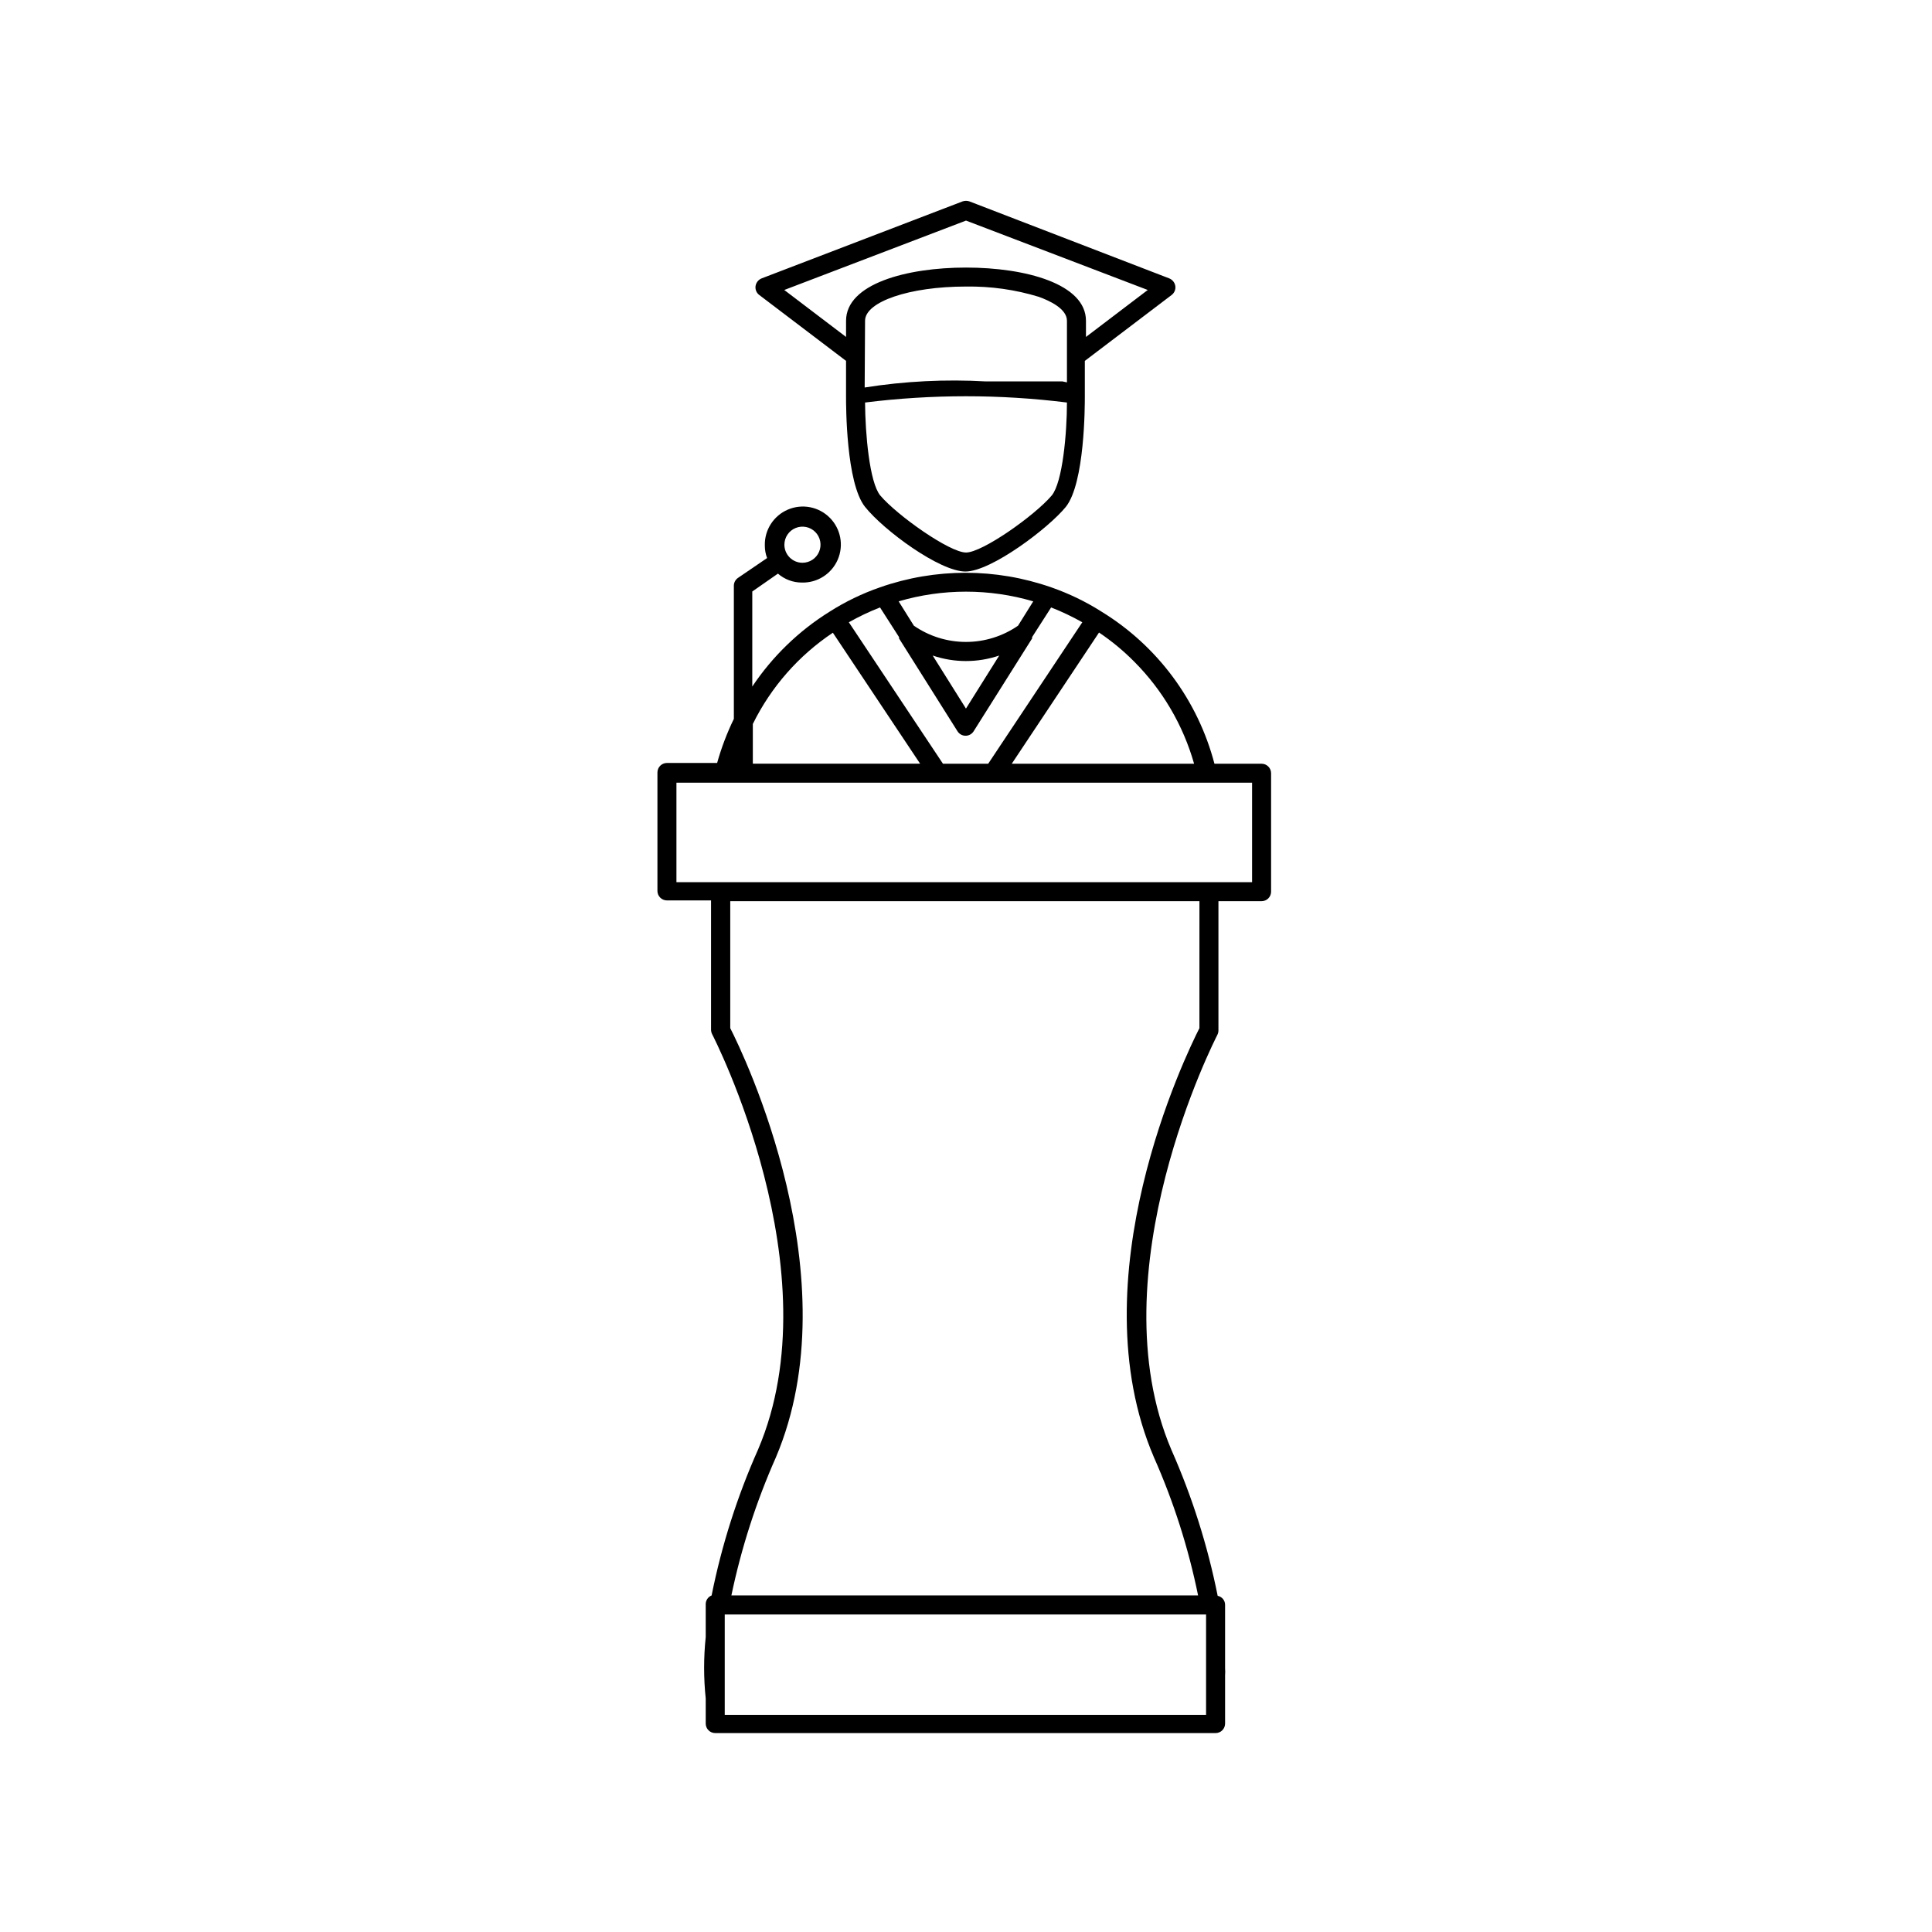 <?xml version="1.0" encoding="UTF-8"?>
<!-- Uploaded to: SVG Repo, www.svgrepo.com, Generator: SVG Repo Mixer Tools -->
<svg fill="#000000" width="800px" height="800px" version="1.1" viewBox="144 144 512 512" xmlns="http://www.w3.org/2000/svg">
 <g>
  <path d="m368.21 249.16c0 2.367 0 22.871 5.039 29.172 5.039 6.297 19.801 17.129 26.602 17.129 6.801 0 22.016-11.488 26.602-17.129 5.039-6.297 5.039-26.852 5.039-29.172v-9.52l23.023-17.48v-0.004c0.723-0.555 1.09-1.461 0.957-2.367-0.148-0.906-0.758-1.672-1.613-2.016l-52.949-20.402c-0.59-0.199-1.227-0.199-1.816 0l-53.25 20.402c-0.855 0.344-1.465 1.109-1.613 2.016-0.133 0.906 0.23 1.812 0.957 2.367l23.023 17.48zm31.793-46.703 48.164 18.391-16.375 12.445v-4.281c0-9.773-15.973-14.105-31.789-14.105-15.82 0-31.789 4.332-31.789 14.105v4.281l-16.375-12.445zm0 87.965c-4.332 0-18.188-9.773-22.723-15.113-2.871-3.477-3.981-16.473-4.031-24.637 17.766-2.215 35.738-2.215 53.504 0 0 8.16-1.16 21.16-4.031 24.637-4.531 5.34-18.387 15.117-22.719 15.117zm-26.754-61.414c0-5.039 11.738-9.07 26.754-9.07v0.004c6.531-0.105 13.043 0.812 19.293 2.719 2.769 1.008 7.457 3.125 7.457 6.348v16.324l-1.16-0.25h-20.301c-10.742-0.613-21.52-0.074-32.145 1.609z"/>
  <path d="m338.48 299.24v35.266c-1.824 3.754-3.309 7.668-4.434 11.688h-13.301c-1.391 0-2.519 1.129-2.519 2.519v31.387c0 0.668 0.266 1.309 0.738 1.781s1.113 0.738 1.781 0.738h11.688v34.258c0.004 0.422 0.109 0.836 0.301 1.211 0.301 0.605 32.344 62.773 12.191 109.98h0.004c-5.535 12.418-9.676 25.414-12.344 38.742-0.949 0.375-1.57 1.297-1.562 2.32v8.715c-0.566 5.41-0.566 10.863 0 16.273v6.648c0 0.668 0.266 1.309 0.738 1.781s1.113 0.738 1.781 0.738h132.6c0.668 0 1.309-0.266 1.781-0.738 0.473-0.473 0.738-1.113 0.738-1.781v-12.797c0.051-0.621 0.051-1.242 0-1.863v-16.777c0.02-1.176-0.809-2.195-1.965-2.418-2.656-13.289-6.762-26.246-12.242-38.641-20.152-47.207 11.84-109.38 12.141-109.98v-0.004c0.195-0.371 0.301-0.785 0.305-1.207v-34.258h11.438-0.004c0.668 0 1.309-0.266 1.781-0.738 0.473-0.473 0.738-1.113 0.738-1.781v-31.387c0-0.672-0.266-1.312-0.738-1.781-0.473-0.473-1.113-0.738-1.781-0.738h-12.492c-4.402-16.797-15.125-31.238-29.926-40.305-4.188-2.66-8.668-4.824-13.352-6.449-14.68-5.137-30.664-5.137-45.344 0-4.688 1.625-9.168 3.789-13.352 6.449-8.168 5.082-15.156 11.852-20.504 19.848v-25.191l6.801-4.734c1.746 1.523 3.981 2.363 6.297 2.367 4.125 0.125 7.906-2.281 9.547-6.066s0.805-8.188-2.106-11.109c-2.906-2.926-7.305-3.781-11.102-2.16-3.793 1.621-6.215 5.391-6.113 9.512-0.004 1.137 0.199 2.266 0.605 3.328l-7.758 5.289c-0.664 0.48-1.055 1.246-1.059 2.066zm123.38 117.23c-3.477 6.852-32.445 66.25-12.043 113.76 5.203 11.734 9.121 23.996 11.688 36.574h-123.68c2.629-12.574 6.582-24.832 11.789-36.574 20.152-47.508-8.613-106.96-12.09-113.76v-33.652h124.34zm1.762 181.98h-127.56v-26.602h127.56zm12.191-220.67h-152.55v-26.352h152.55zm-106.86-68.871c2.656-1.504 5.418-2.816 8.262-3.93l5.039 7.859v0.352l15.516 24.637c0.465 0.719 1.262 1.152 2.117 1.152 0.855 0 1.652-0.434 2.117-1.152l15.516-24.637v-0.352l5.039-7.859c2.84 1.113 5.602 2.426 8.262 3.93l-24.938 37.484h-11.992zm22.219 8.816c5.715 1.945 11.914 1.945 17.633 0l-8.816 14.055zm20.957 28.668 23.125-34.766c3.371 2.269 6.512 4.871 9.371 7.762 7.477 7.512 12.922 16.805 15.82 27.004zm1.664-36.578c-4.059 2.805-8.875 4.305-13.805 4.305-4.934 0-9.75-1.5-13.805-4.305l-4.031-6.449c11.645-3.426 24.027-3.426 35.668 0zm-49.074 1.863 23.125 34.711h-44.336v-10.527c4.82-9.789 12.137-18.129 21.211-24.184zm-12.848-23.328v0.004c0.004-1.941 1.172-3.691 2.969-4.426 1.793-0.738 3.856-0.32 5.223 1.059 1.363 1.379 1.762 3.445 1.004 5.234-0.758 1.785-2.516 2.938-4.457 2.918-2.625-0.027-4.738-2.164-4.738-4.785z"/>
 </g>
</svg>